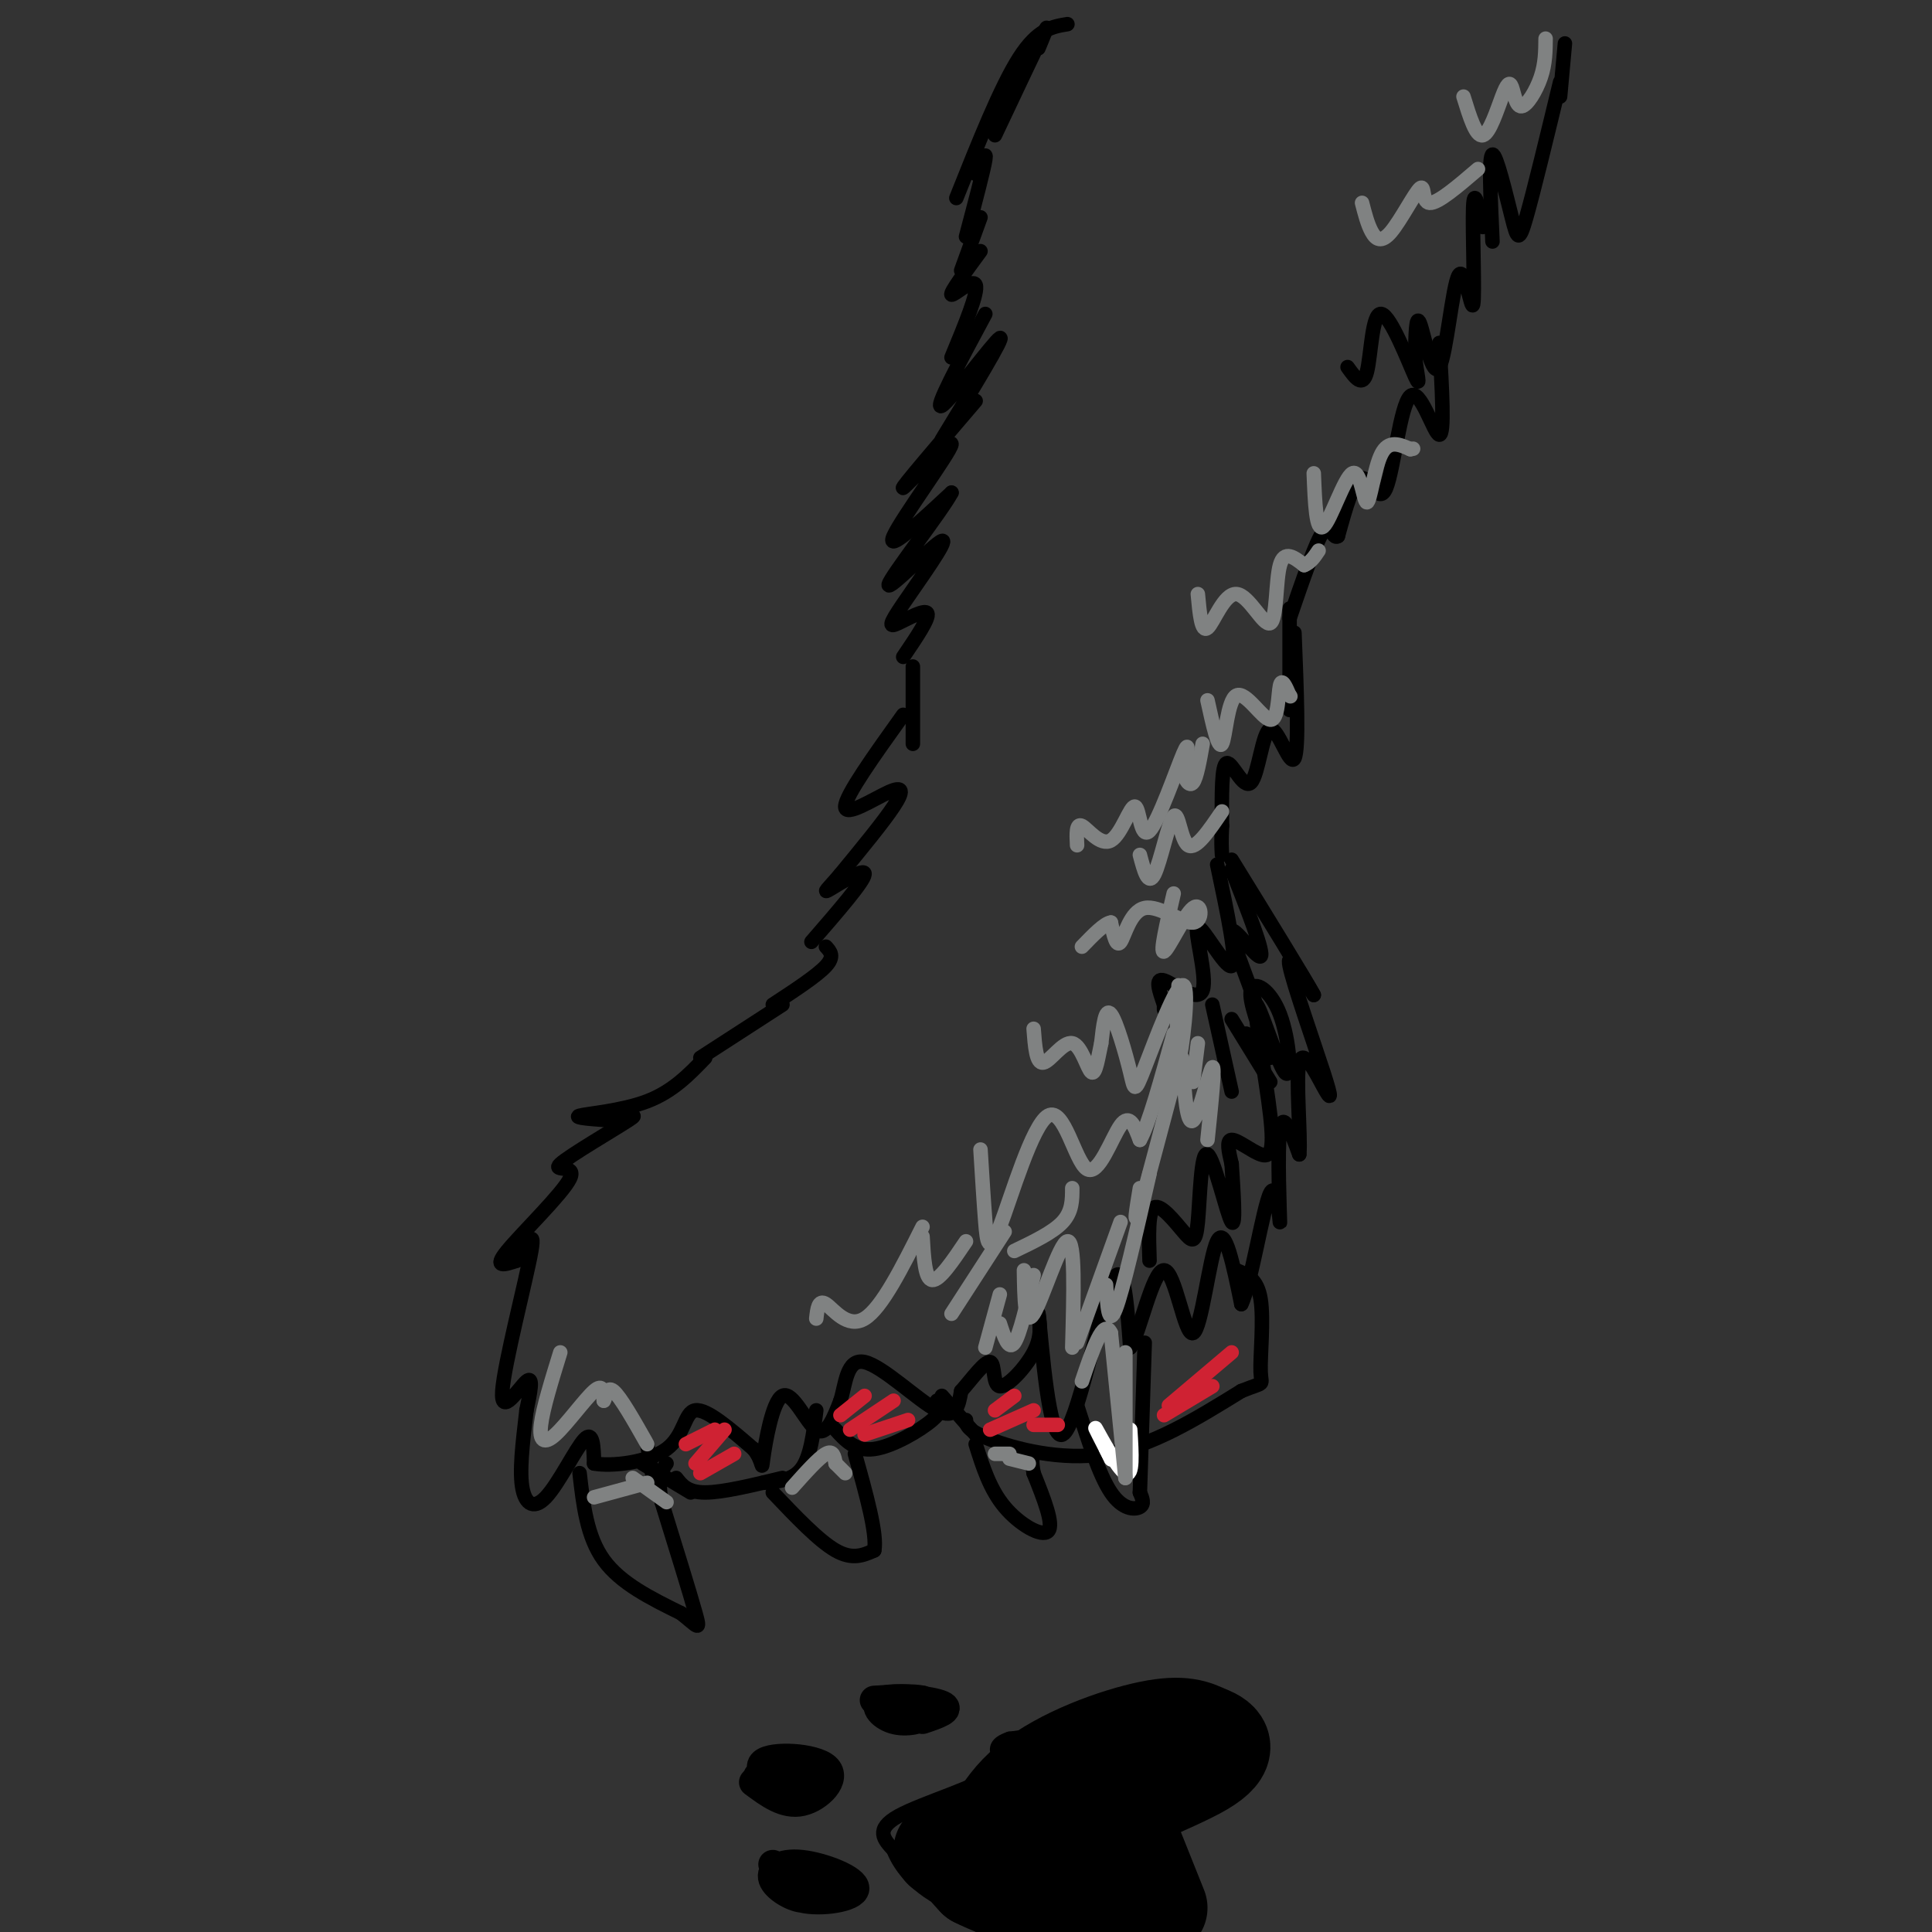 <svg viewBox='0 0 400 400' version='1.1' xmlns='http://www.w3.org/2000/svg' xmlns:xlink='http://www.w3.org/1999/xlink'><rect x="0" y="0" width="400" height="400" fill="#333333" stroke="none"/><g fill='none' stroke='rgb(0,0,0)' stroke-width='3' stroke-linecap='round' stroke-linejoin='round'><path d='M215,10c1.250,-3.000 2.500,-6.000 1,-3c-1.500,3.000 -5.750,12.000 -10,21'/><path d='M221,5c-3.083,0.500 -6.167,1.000 -10,7c-3.833,6.000 -8.417,17.500 -13,29'/><path d='M202,36c1.167,-2.583 2.333,-5.167 2,-3c-0.333,2.167 -2.167,9.083 -4,16'/><path d='M203,45c0.000,0.000 -4.000,11.000 -4,11'/><path d='M203,52c-3.200,4.356 -6.400,8.711 -6,9c0.400,0.289 4.400,-3.489 5,-2c0.600,1.489 -2.200,8.244 -5,15'/><path d='M204,65c-5.400,10.044 -10.800,20.089 -9,19c1.800,-1.089 10.800,-13.311 12,-14c1.200,-0.689 -5.400,10.156 -12,21'/><path d='M202,83c-7.899,9.244 -15.798,18.488 -15,18c0.798,-0.488 10.292,-10.708 10,-9c-0.292,1.708 -10.369,15.345 -12,19c-1.631,3.655 5.185,-2.673 12,-9'/><path d='M197,102c-1.873,3.647 -12.557,17.264 -13,19c-0.443,1.736 9.354,-8.411 11,-9c1.646,-0.589 -4.858,8.378 -8,13c-3.142,4.622 -2.923,4.898 -1,4c1.923,-0.898 5.549,-2.971 6,-2c0.451,0.971 -2.275,4.985 -5,9'/><path d='M324,9c0.000,0.000 -1.000,11.000 -1,11'/><path d='M323,17c-2.738,11.339 -5.476,22.679 -7,28c-1.524,5.321 -1.833,4.625 -3,0c-1.167,-4.625 -3.190,-13.179 -4,-13c-0.810,0.179 -0.405,9.089 0,18'/><path d='M307,47c-0.912,-4.314 -1.824,-8.628 -2,-4c-0.176,4.628 0.384,18.199 0,20c-0.384,1.801 -1.711,-8.167 -3,-6c-1.289,2.167 -2.539,16.468 -4,19c-1.461,2.532 -3.132,-6.705 -4,-9c-0.868,-2.295 -0.934,2.353 -1,7'/><path d='M293,74c0.234,2.971 1.321,6.900 0,4c-1.321,-2.900 -5.048,-12.627 -7,-13c-1.952,-0.373 -2.129,8.608 -3,12c-0.871,3.392 -2.435,1.196 -4,-1'/><path d='M298,71c0.560,9.547 1.120,19.094 0,19c-1.120,-0.094 -3.919,-9.829 -6,-8c-2.081,1.829 -3.445,15.223 -5,19c-1.555,3.777 -3.301,-2.064 -5,-2c-1.699,0.064 -3.349,6.032 -5,12'/><path d='M277,111c-1.133,0.844 -1.467,-3.044 -3,-1c-1.533,2.044 -4.267,10.022 -7,18'/><path d='M267,126c0.000,0.000 0.000,21.000 0,21'/><path d='M268,131c0.483,12.054 0.967,24.108 0,26c-0.967,1.892 -3.383,-6.380 -5,-6c-1.617,0.380 -2.435,9.410 -4,11c-1.565,1.590 -3.876,-4.260 -5,-4c-1.124,0.260 -1.062,6.630 -1,13'/><path d='M253,171c-0.167,3.167 -0.083,4.583 0,6'/><path d='M189,138c0.000,0.000 0.000,16.000 0,16'/><path d='M187,148c-5.994,8.375 -11.988,16.750 -12,19c-0.012,2.250 5.958,-1.625 9,-3c3.042,-1.375 3.155,-0.250 1,3c-2.155,3.250 -6.577,8.625 -11,14'/><path d='M174,181c-2.702,3.190 -3.958,4.167 -2,3c1.958,-1.167 7.131,-4.476 7,-3c-0.131,1.476 -5.565,7.738 -11,14'/><path d='M171,196c0.917,1.000 1.833,2.000 0,4c-1.833,2.000 -6.417,5.000 -11,8'/><path d='M162,208c0.000,0.000 -17.000,11.000 -17,11'/><path d='M146,219c-3.356,3.489 -6.711,6.978 -12,9c-5.289,2.022 -12.511,2.578 -14,3c-1.489,0.422 2.756,0.711 7,1'/><path d='M127,232c2.702,-0.405 5.956,-1.918 3,0c-2.956,1.918 -12.122,7.267 -14,9c-1.878,1.733 3.533,-0.149 2,3c-1.533,3.149 -10.009,11.328 -13,15c-2.991,3.672 -0.495,2.836 2,2'/><path d='M107,261c1.432,-1.952 4.013,-7.833 3,-2c-1.013,5.833 -5.619,23.378 -6,29c-0.381,5.622 3.463,-0.679 5,-2c1.537,-1.321 0.769,2.340 0,6'/><path d='M109,292c-0.408,3.936 -1.429,10.777 -1,15c0.429,4.223 2.308,5.829 5,3c2.692,-2.829 6.198,-10.094 8,-12c1.802,-1.906 1.901,1.547 2,5'/><path d='M123,303c3.488,0.667 11.208,-0.167 15,-3c3.792,-2.833 3.655,-7.667 6,-8c2.345,-0.333 7.173,3.833 12,8'/><path d='M156,300c2.163,2.609 1.569,5.132 2,2c0.431,-3.132 1.885,-11.920 4,-13c2.115,-1.080 4.890,5.549 7,7c2.110,1.451 3.555,-2.274 5,-6'/><path d='M174,290c1.071,-3.381 1.250,-8.833 5,-8c3.750,0.833 11.071,7.952 15,10c3.929,2.048 4.464,-0.976 5,-4'/><path d='M199,288c2.120,-2.367 4.919,-6.284 6,-6c1.081,0.284 0.445,4.769 2,5c1.555,0.231 5.301,-3.791 7,-7c1.699,-3.209 1.349,-5.604 1,-8'/><path d='M215,272c0.738,6.417 2.083,26.458 5,25c2.917,-1.458 7.405,-24.417 10,-31c2.595,-6.583 3.298,3.208 4,13'/><path d='M234,279c1.904,-2.745 4.665,-16.107 7,-16c2.335,0.107 4.244,13.683 6,13c1.756,-0.683 3.359,-15.624 5,-19c1.641,-3.376 3.321,4.812 5,13'/><path d='M257,270c1.998,-3.880 4.494,-20.081 6,-23c1.506,-2.919 2.021,7.445 2,6c-0.021,-1.445 -0.577,-14.699 0,-19c0.577,-4.301 2.289,0.349 4,5'/><path d='M269,239c0.350,-3.783 -0.776,-15.740 0,-19c0.776,-3.260 3.456,2.178 5,5c1.544,2.822 1.954,3.029 0,-3c-1.954,-6.029 -6.273,-18.294 -7,-22c-0.727,-3.706 2.136,1.147 5,6'/><path d='M272,206c-2.000,-3.667 -9.500,-15.833 -17,-28'/><path d='M252,179c2.155,10.199 4.309,20.399 3,21c-1.309,0.601 -6.083,-8.396 -7,-8c-0.917,0.396 2.022,10.183 1,13c-1.022,2.817 -6.006,-1.338 -8,-2c-1.994,-0.662 -0.997,2.169 0,5'/><path d='M241,208c0.000,1.000 0.000,1.000 0,1'/><path d='M255,180c3.411,8.690 6.821,17.381 6,18c-0.821,0.619 -5.875,-6.833 -6,-5c-0.125,1.833 4.679,12.952 6,18c1.321,5.048 -0.839,4.024 -3,3'/><path d='M251,208c0.000,0.000 4.000,18.000 4,18'/><path d='M255,211c0.000,0.000 8.000,13.000 8,13'/><path d='M263,219c-2.284,-5.961 -4.568,-11.921 -4,-14c0.568,-2.079 3.989,-0.276 6,5c2.011,5.276 2.611,14.026 1,12c-1.611,-2.026 -5.435,-14.827 -6,-14c-0.565,0.827 2.127,15.284 3,23c0.873,7.716 -0.073,8.693 -2,8c-1.927,-0.693 -4.836,-3.055 -6,-3c-1.164,0.055 -0.582,2.528 0,5'/><path d='M255,241c0.277,4.552 0.971,13.431 0,12c-0.971,-1.431 -3.605,-13.174 -5,-14c-1.395,-0.826 -1.549,9.263 -2,14c-0.451,4.737 -1.198,4.121 -3,2c-1.802,-2.121 -4.658,-5.749 -6,-5c-1.342,0.749 -1.171,5.874 -1,11'/><path d='M134,299c0.000,0.000 1.000,6.000 1,6'/><path d='M133,303c0.000,0.000 10.000,6.000 10,6'/><path d='M140,306c1.167,1.500 2.333,3.000 6,3c3.667,0.000 9.833,-1.500 16,-3'/><path d='M169,292c-0.583,4.750 -1.167,9.500 -3,12c-1.833,2.500 -4.917,2.750 -8,3'/><path d='M195,289c0.000,0.000 7.000,8.000 7,8'/><path d='M200,294c0.067,1.067 0.133,2.133 5,4c4.867,1.867 14.533,4.533 24,3c9.467,-1.533 18.733,-7.267 28,-13'/><path d='M257,288c5.179,-2.095 4.125,-0.833 4,-4c-0.125,-3.167 0.679,-10.762 0,-15c-0.679,-4.238 -2.839,-5.119 -5,-6'/><path d='M173,296c2.067,2.267 4.133,4.533 8,4c3.867,-0.533 9.533,-3.867 12,-6c2.467,-2.133 1.733,-3.067 1,-4'/><path d='M120,305c0.750,6.583 1.500,13.167 5,18c3.500,4.833 9.750,7.917 16,11'/><path d='M141,334c3.467,2.733 4.133,4.067 3,0c-1.133,-4.067 -4.067,-13.533 -7,-23'/><path d='M137,311c-1.000,-5.167 0.000,-6.583 1,-8'/><path d='M160,309c4.750,5.000 9.500,10.000 13,12c3.500,2.000 5.750,1.000 8,0'/><path d='M181,321c0.667,-3.333 -1.667,-11.667 -4,-20'/><path d='M202,299c1.467,4.667 2.933,9.333 6,13c3.067,3.667 7.733,6.333 9,5c1.267,-1.333 -0.867,-6.667 -3,-12'/><path d='M214,305c-0.500,-2.667 -0.250,-3.333 0,-4'/><path d='M223,291c2.289,7.200 4.578,14.400 7,18c2.422,3.600 4.978,3.600 6,3c1.022,-0.600 0.511,-1.800 0,-3'/><path d='M236,309c0.167,-5.667 0.583,-18.333 1,-31'/></g>
<g fill='none' stroke='rgb(255,255,255)' stroke-width='3' stroke-linecap='round' stroke-linejoin='round'><path d='M234,296c0.311,4.933 0.622,9.867 -1,9c-1.622,-0.867 -5.178,-7.533 -6,-9c-0.822,-1.467 1.089,2.267 3,6'/><path d='M230,302c0.333,0.667 -0.333,-0.667 -1,-2'/></g>
<g fill='none' stroke='rgb(207,34,51)' stroke-width='3' stroke-linecap='round' stroke-linejoin='round'><path d='M142,299c0.000,0.000 6.000,-3.000 6,-3'/><path d='M144,303c0.000,0.000 6.000,-7.000 6,-7'/><path d='M145,305c0.000,0.000 7.000,-4.000 7,-4'/><path d='M174,293c0.000,0.000 5.000,-4.000 5,-4'/><path d='M176,296c0.000,0.000 9.000,-6.000 9,-6'/><path d='M179,297c0.000,0.000 9.000,-3.000 9,-3'/><path d='M206,292c0.000,0.000 4.000,-3.000 4,-3'/><path d='M205,296c0.000,0.000 9.000,-4.000 9,-4'/><path d='M214,295c0.000,0.000 5.000,0.000 5,0'/><path d='M241,293c0.000,0.000 10.000,-6.000 10,-6'/><path d='M242,291c0.000,0.000 13.000,-11.000 13,-11'/></g>
<g fill='none' stroke='rgb(0,0,0)' stroke-width='3' stroke-linecap='round' stroke-linejoin='round'><path d='M248,355c0.000,0.000 -39.000,5.000 -39,5'/><path d='M209,360c-5.536,1.905 0.125,4.167 -3,7c-3.125,2.833 -15.036,6.238 -20,9c-4.964,2.762 -2.982,4.881 -1,7'/><path d='M185,383c1.356,3.533 5.244,8.867 14,12c8.756,3.133 22.378,4.067 36,5'/><path d='M235,400c7.631,0.500 8.708,-0.750 8,-4c-0.708,-3.250 -3.202,-8.500 -2,-14c1.202,-5.500 6.101,-11.250 11,-17'/><path d='M252,365c1.444,-4.333 -0.444,-6.667 -3,-7c-2.556,-0.333 -5.778,1.333 -9,3'/></g>
<g fill='none' stroke='rgb(0,0,0)' stroke-width='20' stroke-linecap='round' stroke-linejoin='round'><path d='M218,379c-6.370,1.834 -12.740,3.668 -11,6c1.740,2.332 11.590,5.161 13,4c1.410,-1.161 -5.620,-6.313 -11,-8c-5.380,-1.687 -9.108,0.089 -10,2c-0.892,1.911 1.054,3.955 3,6'/><path d='M202,389c5.167,2.667 16.583,6.333 28,10'/><path d='M210,393c-2.836,-1.633 -5.671,-3.266 -7,-4c-1.329,-0.734 -1.150,-0.568 0,-4c1.150,-3.432 3.271,-10.463 10,-16c6.729,-5.537 18.065,-9.582 25,-11c6.935,-1.418 9.467,-0.209 12,1'/><path d='M250,359c3.190,1.107 5.167,3.375 -1,7c-6.167,3.625 -20.476,8.607 -25,13c-4.524,4.393 0.738,8.196 6,12'/><path d='M232,375c0.000,0.000 8.000,20.000 8,20'/><path d='M213,387c0.000,0.000 -18.000,-4.000 -18,-4'/></g>
<g fill='none' stroke='rgb(0,0,0)' stroke-width='6' stroke-linecap='round' stroke-linejoin='round'><path d='M191,356c3.053,-1.030 6.105,-2.061 4,-3c-2.105,-0.939 -9.368,-1.788 -12,-1c-2.632,0.788 -0.632,3.212 2,4c2.632,0.788 5.895,-0.061 7,-1c1.105,-0.939 0.053,-1.970 -1,-3'/><path d='M191,352c-1.833,-0.500 -5.917,-0.250 -10,0'/><path d='M156,369c3.223,2.399 6.447,4.797 10,4c3.553,-0.797 7.437,-4.791 5,-7c-2.437,-2.209 -11.195,-2.633 -13,-1c-1.805,1.633 3.341,5.324 6,6c2.659,0.676 2.829,-1.662 3,-4'/><path d='M167,367c-1.512,-0.798 -6.792,-0.792 -9,0c-2.208,0.792 -1.345,2.369 1,3c2.345,0.631 6.173,0.315 10,0'/><path d='M160,386c1.017,3.019 2.033,6.038 6,7c3.967,0.962 10.883,-0.132 11,-2c0.117,-1.868 -6.567,-4.511 -11,-5c-4.433,-0.489 -6.617,1.176 -6,3c0.617,1.824 4.033,3.807 6,4c1.967,0.193 2.483,-1.403 3,-3'/><path d='M169,390c-1.578,-0.822 -7.022,-1.378 -8,-1c-0.978,0.378 2.511,1.689 6,3'/></g>
<g fill='none' stroke='rgb(128,130,130)' stroke-width='3' stroke-linecap='round' stroke-linejoin='round'><path d='M204,279c0.000,0.000 3.000,-11.000 3,-11'/><path d='M207,274c0.917,2.833 1.833,5.667 3,4c1.167,-1.667 2.583,-7.833 4,-14'/><path d='M212,263c0.089,5.956 0.178,11.911 2,9c1.822,-2.911 5.378,-14.689 7,-15c1.622,-0.311 1.311,10.844 1,22'/><path d='M223,278c0.000,0.000 9.000,-25.000 9,-25'/><path d='M229,266c0.250,4.417 0.500,8.833 2,5c1.500,-3.833 4.250,-15.917 7,-28'/><path d='M236,246c-0.739,4.463 -1.479,8.926 0,4c1.479,-4.926 5.175,-19.243 7,-26c1.825,-6.757 1.778,-5.956 2,-2c0.222,3.956 0.714,11.065 2,10c1.286,-1.065 3.368,-10.304 4,-11c0.632,-0.696 -0.184,7.152 -1,15'/><path d='M248,216c0.000,0.000 -1.000,8.000 -1,8'/><path d='M222,246c0.000,2.417 0.000,4.833 -2,7c-2.000,2.167 -6.000,4.083 -10,6'/><path d='M208,255c0.000,0.000 -11.000,17.000 -11,17'/><path d='M233,280c0.000,0.000 0.000,26.000 0,26'/><path d='M233,306c0.000,0.000 -3.000,-30.000 -3,-30'/><path d='M230,276c-1.500,-3.333 -3.750,3.333 -6,10'/><path d='M164,308c2.750,-3.083 5.500,-6.167 7,-7c1.500,-0.833 1.750,0.583 2,2'/><path d='M173,303c0.667,0.667 1.333,1.333 2,2'/><path d='M123,310c0.000,0.000 11.000,-3.000 11,-3'/><path d='M131,306c0.000,0.000 7.000,5.000 7,5'/><path d='M209,302c0.000,0.000 4.000,1.000 4,1'/><path d='M206,301c0.000,0.000 3.000,0.000 3,0'/><path d='M169,273c0.222,-2.022 0.444,-4.044 2,-3c1.556,1.044 4.444,5.156 8,3c3.556,-2.156 7.778,-10.578 12,-19'/><path d='M191,256c0.250,4.417 0.500,8.833 2,9c1.500,0.167 4.250,-3.917 7,-8'/><path d='M203,238c0.335,5.419 0.669,10.838 1,15c0.331,4.162 0.658,7.068 3,1c2.342,-6.068 6.700,-21.111 10,-23c3.300,-1.889 5.542,9.376 8,11c2.458,1.624 5.131,-6.393 7,-9c1.869,-2.607 2.935,0.197 4,3'/><path d='M236,236c1.833,-3.167 4.417,-12.583 7,-22'/><path d='M244,204c-0.339,9.054 -0.679,18.108 0,16c0.679,-2.108 2.375,-15.377 1,-16c-1.375,-0.623 -5.822,11.400 -8,17c-2.178,5.600 -2.086,4.777 -3,1c-0.914,-3.777 -2.832,-10.508 -4,-12c-1.168,-1.492 -1.584,2.254 -2,6'/><path d='M228,216c-0.609,2.737 -1.132,6.579 -2,6c-0.868,-0.579 -2.080,-5.579 -4,-6c-1.920,-0.421 -4.549,3.737 -6,4c-1.451,0.263 -1.726,-3.368 -2,-7'/><path d='M243,185c-1.453,6.223 -2.907,12.446 -2,12c0.907,-0.446 4.174,-7.562 6,-9c1.826,-1.438 2.211,2.800 0,3c-2.211,0.200 -7.018,-3.638 -10,-3c-2.982,0.638 -4.138,5.754 -5,7c-0.862,1.246 -1.431,-1.377 -2,-4'/><path d='M230,191c-1.333,0.167 -3.667,2.583 -6,5'/><path d='M223,175c-0.115,-2.319 -0.229,-4.638 1,-4c1.229,0.638 3.802,4.235 6,3c2.198,-1.235 4.022,-7.300 5,-7c0.978,0.300 1.109,6.965 3,5c1.891,-1.965 5.540,-12.562 7,-16c1.460,-3.438 0.730,0.281 0,4'/><path d='M245,160c0.356,1.422 1.244,2.978 2,2c0.756,-0.978 1.378,-4.489 2,-8'/><path d='M236,177c0.863,3.268 1.726,6.536 3,4c1.274,-2.536 2.958,-10.875 4,-12c1.042,-1.125 1.440,4.964 3,6c1.560,1.036 4.280,-2.982 7,-7'/><path d='M250,145c1.128,5.147 2.255,10.293 3,9c0.745,-1.293 1.107,-9.027 3,-10c1.893,-0.973 5.317,4.815 7,5c1.683,0.185 1.624,-5.233 2,-7c0.376,-1.767 1.188,0.116 2,2'/><path d='M267,144c0.333,0.333 0.167,0.167 0,0'/><path d='M248,123c0.370,4.029 0.740,8.057 2,7c1.260,-1.057 3.410,-7.201 6,-7c2.590,0.201 5.620,6.746 7,6c1.380,-0.746 1.108,-8.785 2,-12c0.892,-3.215 2.946,-1.608 5,0'/><path d='M270,117c1.333,-0.500 2.167,-1.750 3,-3'/><path d='M272,98c0.242,6.155 0.485,12.309 2,11c1.515,-1.309 4.303,-10.083 6,-11c1.697,-0.917 2.303,6.022 3,6c0.697,-0.022 1.485,-7.006 3,-10c1.515,-2.994 3.758,-1.997 6,-1'/><path d='M292,93c1.000,-0.167 0.500,-0.083 0,0'/><path d='M282,42c0.574,2.228 1.148,4.456 2,6c0.852,1.544 1.981,2.404 4,0c2.019,-2.404 4.928,-8.070 6,-9c1.072,-0.930 0.306,2.877 2,3c1.694,0.123 5.847,-3.439 10,-7'/><path d='M303,20c1.290,4.185 2.580,8.369 4,8c1.420,-0.369 2.969,-5.292 4,-8c1.031,-2.708 1.544,-3.200 2,-2c0.456,1.200 0.853,4.092 2,4c1.147,-0.092 3.042,-3.169 4,-6c0.958,-2.831 0.979,-5.415 1,-8'/><path d='M116,280c-1.804,5.833 -3.607,11.667 -4,15c-0.393,3.333 0.625,4.167 3,2c2.375,-2.167 6.107,-7.333 8,-9c1.893,-1.667 1.946,0.167 2,2'/><path d='M125,290c0.444,-0.622 0.556,-3.178 2,-2c1.444,1.178 4.222,6.089 7,11'/></g>
</svg>